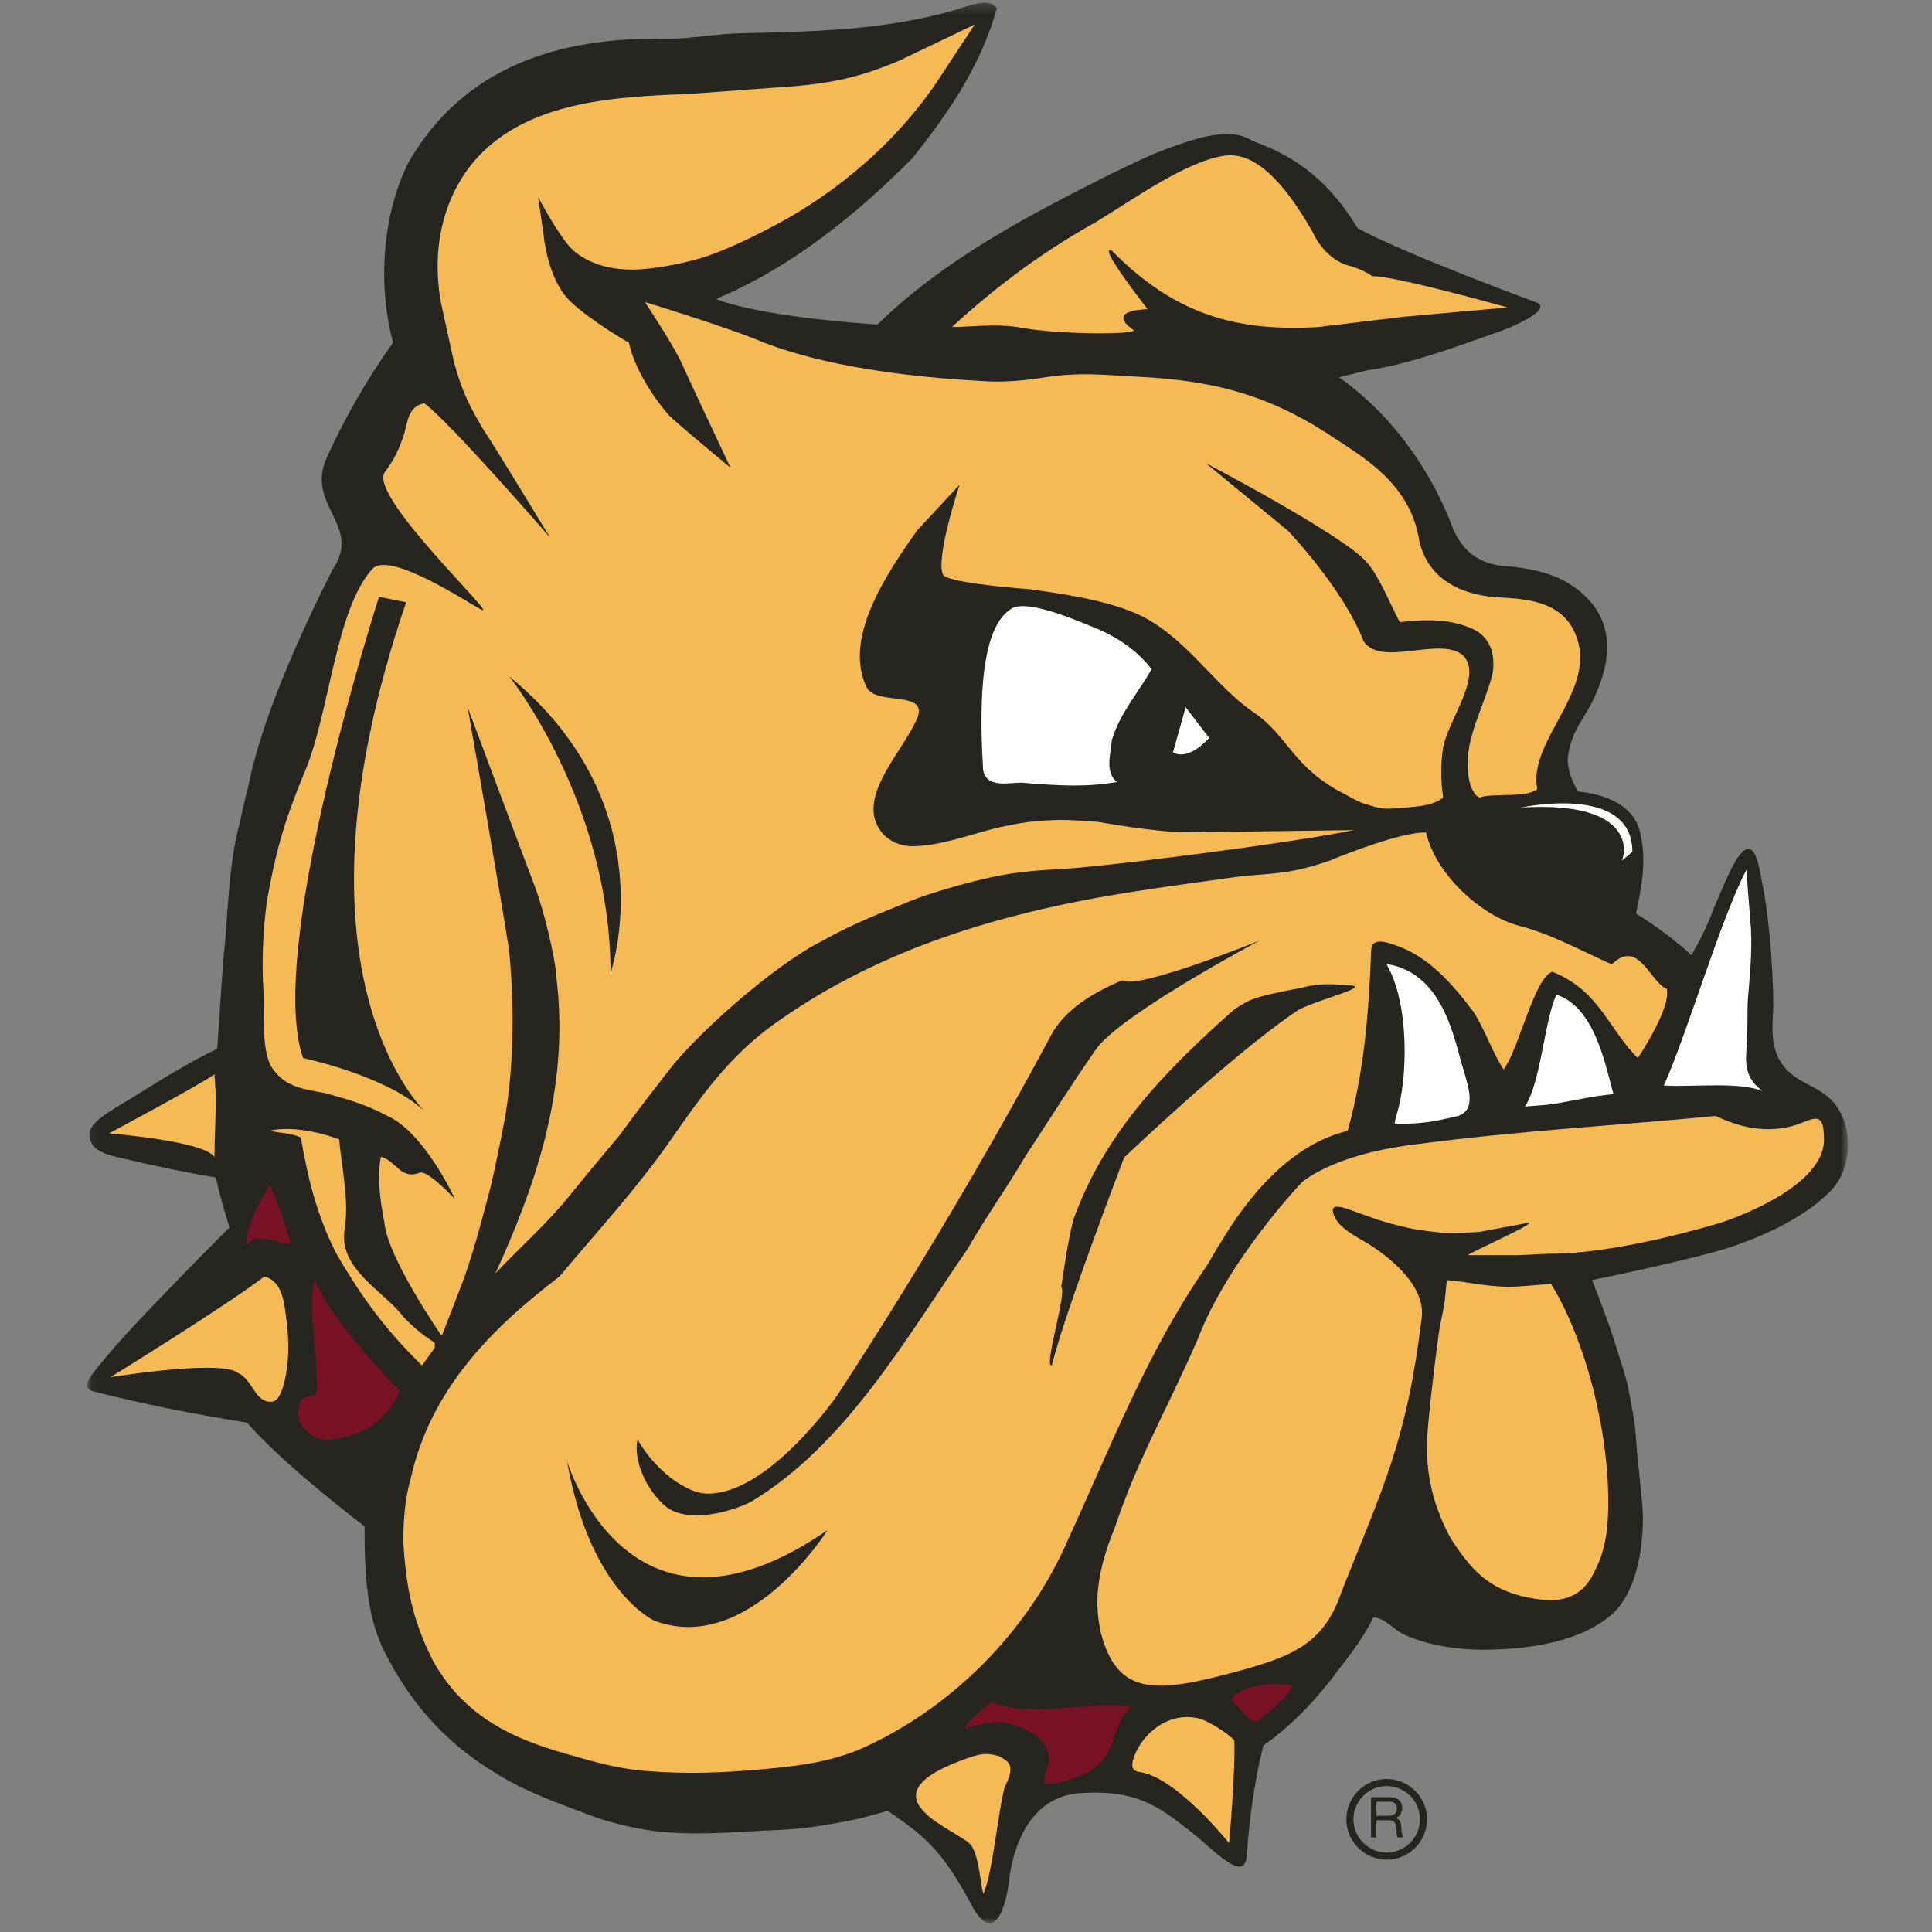 <?xml version="1.0" encoding="UTF-8"?>
<svg width="200px" height="200px" viewBox="0 0 200 200" version="1.1" xmlns="http://www.w3.org/2000/svg" xmlns:xlink="http://www.w3.org/1999/xlink">
    <rect x="0" y="0" width="200" height="200" fill="#808080" stroke="none"/>
    <title>minn-duluth</title>
    <defs>
        <polygon id="path-1" points="0.055 0.27 182.299 0.27 182.299 199.091 0.055 199.091"></polygon>
    </defs>
    <g id="minn-duluth" stroke="none" stroke-width="1" fill="none" fill-rule="evenodd">
        <g id="Group" transform="translate(0, 0)">
            <g id="minn-duluth" transform="translate(9, 0)">
                <g id="Group-3">
                    <mask id="mask-2" fill="white">
                        <use xlink:href="#path-1"></use>
                    </mask>
                    <g id="Clip-2"></g>
                    <path d="M94.195,0.835 C92.511,7.014 88.837,12.133 85.43,16.401 C79.663,22.205 73.035,27.523 65.846,30.63 L65.137,30.97 C69.84,32.758 79.983,33.485 81.847,33.591 C88.699,26.851 97.529,22.265 105.912,18.049 C108.097,17 109.948,16.073 111.771,15.409 C114.02,14.591 117.907,13.099 120.294,14.386 L121.014,14.727 C125.37,16.318 128.703,18.932 131.544,23.629 C136.674,26.4 150.066,31.318 150.066,31.318 C150.066,31.318 152.15,31.886 146.771,34.122 C142.188,35.713 137.327,37.633 132.497,38.344 L129.615,39.055 C135.231,43.025 139.275,48.903 141.485,54.895 C142.87,57.834 144.915,58.554 147.605,58.667 C150.748,59.045 152.453,59.727 153.93,60.75 C158.741,64.122 157.519,68.932 156.127,72 C155.246,74.187 153.713,75.352 153.315,78.335 C153.206,79.557 153.729,80.932 154.366,81.943 C156.837,82.168 159.982,83.162 160.731,85.974 C161.518,88.931 160.955,91.74 160.356,94.585 C161.816,95.409 164.704,97.527 166.089,98.875 C166.905,97.493 167.387,96.536 168.003,95.068 C168.4,94 169.591,91.252 170.076,90.239 C172.584,85.011 173.116,89.841 173.457,91.631 C173.94,93.591 174.565,99.725 174.565,103.96 C174.565,106.318 173.743,109.779 177.435,111.858 C179.203,112.855 181.099,113.477 182.008,116.318 C182.837,119.548 181.781,122.143 180.275,123.506 C177.86,125.921 173.929,127.8 170.559,128.961 C167.002,130.234 155.815,132.517 155.815,132.517 C155.815,132.517 157.47,136.763 157.945,138.296 C158.427,139.849 159.318,142.45 159.536,143.62 C159.879,145.456 160.288,147.169 160.389,149.35 C160.447,150.627 161.058,155.519 161.071,156.858 C161.127,161.575 159.877,165.097 158.173,166.83 C154.821,170.04 149.082,170.75 144.622,170.779 C141.851,170.796 138.725,170.294 136.44,169.245 C135.275,168.762 134.536,167.544 133.173,167.426 C131.866,170.125 129.905,172.298 128.912,173.718 C126.546,176.74 124.337,178.875 121.781,180.707 C121.032,183.59 120.36,187.711 120.076,192 C119.877,195.182 116.639,191.432 114.025,189.415 C110.908,187.009 108.571,185.125 102.321,185.665 C96.014,186.517 95.465,194.714 95.465,194.714 C95.465,194.714 94.622,202.029 91.87,197.746 C88.769,191.886 87.077,190.284 82.889,187.455 C82.065,187.711 79.764,188.307 79.764,188.307 C75.932,189.065 73.972,189.395 69.965,189.507 L69.678,189.529 C65.111,189.792 61.151,190.065 56.975,189.269 C55.667,189.013 53.668,188.514 52.377,188.023 C49.001,186.736 45.463,185.558 42.264,183.523 C36.615,180.118 33.23,175.75 30.872,171.12 C28.968,167.455 28.741,163.023 28.738,158.017 C25.36,155.396 19.735,150.893 16.569,147.27 C11.16,146.404 5.823,145.361 0.58,144.013 C-0.691,143.648 0.275,142.512 2.041,140.418 C5.133,136.659 14.759,127.063 14.759,127.063 C14.759,127.063 13.741,123.875 13.349,121.886 C10.773,121.508 5.797,120.418 4.48,120.097 C2.065,119.529 0.318,119.263 0.244,117.426 C0.246,116.176 2.463,114.984 4.362,113.833 C7.488,111.895 10.175,110.178 13.485,108.563 C13.485,108.563 13.866,103.056 14.054,100.21 L14.06,99.828 C14.659,94.885 14.565,89.642 15.857,85.075 C16.127,83.705 16.29,82.973 16.667,81.574 C18.003,74.67 21.923,65.892 25.405,59.013 C28.599,54.358 22.548,52.369 24.845,47.331 C26.733,43.186 29.001,39.243 31.696,35.461 C30.049,29.469 30.611,22.093 33.306,16.775 C38.998,6.927 48.852,3.828 59.678,4.017 C62.544,4.067 64.963,3.449 68.534,3.425 C76.44,3.25 82.808,2.996 89.549,1.124 C91.44,0.579 93.317,-0.329 94.195,0.835" id="Fill-1" fill="#262520" mask="url(#mask-2)"></path>
                </g>
                <path d="M114,86.161 L131.149,85.936 C124.821,87.246 105.744,89.685 101.099,89.94 L99.168,90.062 C98.413,90.101 97.089,90.234 96.255,90.353 C92.917,90.75 87.349,92.412 85.35,93.227 C82.122,94.556 79.586,95.473 76.198,97.356 C71.028,99.94 63.031,107.156 60.266,110.762 C58.605,112.929 56.975,114.969 55.212,117.426 C53.329,119.699 51.866,121.418 50.007,123.717 C47.558,126.746 45.065,128.885 42.294,131.806 C46.337,122.931 49.633,113.533 48.771,102.861 C48.685,101.875 48.476,100.03 48.476,100.03 C48.065,97.335 47.029,93.495 46.355,91.735 C45.288,88.963 39.41,73.205 39.41,73.205 C39.41,73.205 43.492,96.533 43.716,98.555 C44.278,104.321 44.195,110.75 43.173,116.266 C42.718,118.553 41.907,122.801 41.204,125.03 C40.434,128.081 39.385,131.545 38.552,133.591 C38.251,134.416 36.726,138.296 36.726,138.296 C36.726,138.296 31.173,130.308 30.798,126.601 C30.386,124.429 30.012,122.033 30.424,119.749 C32.034,120.161 32.416,122.135 34.401,121.419 C35.155,120.961 38.1,124.129 38.1,124.129 C38.1,124.129 34.915,117.114 30.947,115.444 C28.996,114.395 27.02,113.794 24.507,113.121 C22.226,112.757 20.532,112.405 19.347,110.787 C17.945,109.121 18.435,104.84 18.249,102.038 C18.125,100.194 18.155,96.252 18.695,92.947 C19.725,87.085 20.875,83.945 22.605,79.765 C25.155,73.6 25.76,62.87 29.65,58.788 C31.631,57.163 39.61,62.497 40.826,63.115 C42.786,64.107 29.272,51.527 30.798,48.941 C31.942,47.323 32.113,46.886 32.756,45.22 C33.249,43.496 33.267,42.076 34.917,41.752 C37.396,43.496 47.96,55.668 47.96,55.668 C47.96,55.668 42.036,45.921 41.021,44.447 C39.747,42.238 38.874,40.769 37.987,37.445 L36.639,31.3 C35.426,24.463 37.643,18.951 41.021,15.69 C46.47,10.428 54.853,10.008 62.529,9.709 L71.298,9.065 C77.264,8.705 80.184,7.92 84.095,6.274 L91.895,2.54 L87.901,8.613 C82.958,15.84 76.185,20.845 70.37,23.762 C68.76,24.633 66.325,25.747 64.499,26.414 C62.552,27.087 60.295,27.55 58.23,27.795 C55.32,28.143 52.429,27.715 50.381,25.95 C49.006,24.765 46.712,20.408 46.712,20.408 L47.274,24.34 C47.274,24.34 47.669,28.929 50.029,31.186 C52.188,33.25 56.108,35.485 56.108,35.485 C56.492,37.315 57.785,40.12 60.218,42.965 C61.022,43.795 66.62,48.42 66.62,48.42 C66.62,48.42 62.113,38.856 61.582,37.645 C60.881,35.977 57.758,31.266 57.758,31.266 C57.758,31.266 66.676,33.989 70.124,35.485 C76.317,37.853 84.591,39.043 93.362,39.482 C95.008,39.564 97.188,39.386 99.025,39.084 C102.945,38.477 105.213,38.827 109.003,39.012 C117.525,39.426 123.184,41.328 129.363,45.506 C131.928,47.242 137.055,50.066 137.93,56.008 C138.897,60.2 142.631,61.709 146.452,61.858 C148.938,61.996 152.075,62.265 153.651,64.789 C157.264,70.864 149.087,76.347 150.135,81.665 C149.087,82.675 145.453,82.042 144.18,82.565 C143.281,82.266 142.853,80.272 142.945,79.039 C142.885,76.126 144.517,73.317 145.453,69.985 C145.852,68.215 145.484,66.188 143.688,65.221 C141.338,64.069 138.851,64.069 135.905,64.405 C135.044,62.795 133.692,59.509 132.541,58.265 C130.331,55.532 115.797,47.929 115.797,47.929 L124.342,54.949 C124.342,54.949 130.099,60.983 132.161,66.39 C134.015,69.136 140.195,65.755 142.49,67.892 C144.516,69.965 140.925,74.525 140.397,77.361 C140.136,78.971 140.136,80.918 140.397,82.565 C139.313,83.465 137.424,83.518 135.905,83.652 C134.028,83.817 133.701,83.645 132.497,83.277 C131.749,83.068 131.331,82.825 130.175,82.191 C124.802,79.454 124.409,76.238 120.815,73.766 C116.658,70.958 113.615,65.692 108.608,63.506 C105.042,61.95 99.975,61.352 97.636,60.997 C95.015,60.81 89.194,60.246 88.65,59.538 C87.751,57.965 90.335,50.176 90.335,50.176 L85.954,54.895 C82.61,59.601 78.249,66.205 80.749,71.22 C81.847,73.023 86.847,71.508 86.028,74.141 C84.868,77.248 80.375,81.592 81.647,85.075 C82.38,86.962 84.176,87.745 85.954,87.584 C89.194,87.422 93.106,85.781 95.465,85.449 C97.025,85.073 98.777,84.935 100.332,84.887 C101.835,84.842 103.215,85 104.638,85.075 C104.638,85.075 110.847,86.202 114,86.161" id="Fill-4" fill="#F5BA54"></path>
                <path d="M126.866,23.989 C128.116,26.725 130.275,27.398 130.275,27.398 C130.275,27.398 131.921,27.768 133.059,28.591 C135.37,28.535 147.063,31.828 147.063,31.828 L136.26,32.795 L127.453,33.856 C119.065,34.344 112.647,32.611 106.099,25.95 C104.465,25.21 109.806,32.015 109.806,32.015 C109.806,32.015 106.056,32 107.709,33.664 L108.39,34.218 C108.015,34.668 100.086,34.633 96.223,33.837 C93.723,33.515 91.533,33.851 89.549,33.851 C94.154,29.619 98.947,26.062 104.376,23.029 C108.514,20.523 113.812,16.664 117.857,16.102 C121.602,15.652 124.821,20.437 126.866,23.989" id="Fill-5" fill="#F5BA54"></path>
                <path d="M103.815,64.78 C106.248,65.715 108.497,67.063 110.218,69.274 C108.833,71.707 106.885,73.916 106.099,76.612 C105.987,77.96 105.35,79.945 106.623,80.955 C103.441,81.48 101.033,81.372 96.705,81.02 C95.232,81.042 93.105,81.592 92.768,79.683 C92.469,74.478 92.191,65.313 95.577,63.095 C96.889,61.996 101.343,63.746 103.815,64.78" id="Fill-6" fill="#FFFFFE"></path>
                <path d="M138.619,86.168 C139.63,90.549 144.368,94.847 148.336,95.859 C151.669,96.72 154.702,98.442 157.848,99.828 C160.635,97.114 161.792,101.667 163.552,102.379 C163.964,104.476 160.544,109.527 160.544,109.527 C157.585,106.644 156.565,102.508 151.695,100.598 C149.825,101.198 148.255,108.558 146.657,110.712 C145.535,109.065 144.629,106.344 143.468,104.658 C141.372,101.887 138.855,98.932 135.294,97.795 C134.806,97.64 132.945,96.886 132.945,98.402 C132.684,105.105 132.197,110.959 130.512,117.064 C124.709,118.448 120.294,123.705 117.415,128.553 C116.785,129.48 116.315,130.47 115.805,131.205 C109.737,140.005 106.025,149.667 101.605,159.29 C97.411,169.026 89.259,177.043 79.915,181.128 C76.457,182.535 73.079,182.875 69.499,183.187 C65.721,183.516 62.231,183.656 58.249,183.361 C55.754,183.202 53.588,182.679 51.582,182.114 C46.582,180.707 39.699,179.023 35.786,171.848 C33.565,167.437 33.045,164.045 32.745,159.665 C32.745,157.492 32.912,155.169 33.514,153.06 C35.559,143.932 41.732,137.609 48.921,132.143 C52.89,127.387 56.972,123.006 60.604,117.764 C63.59,113.477 66.485,109.345 71.127,106.015 C80.9,99.007 92.846,94.685 108.589,92.265 C113.499,91.511 114.915,91.356 119.764,90.675 C123.893,90.372 125.18,90.258 128.589,89.119 C130.407,88.364 135.975,86.168 138.619,86.168" id="Fill-7" fill="#F5BA54"></path>
                <path d="M172.264,96.233 C172.391,98.73 172.113,101.264 171.923,103.619 C171.876,104.845 171.934,105.459 171.837,107.711 C171.795,109.614 171.276,111.262 173.428,112.935 C170.928,111.944 166.31,112.56 163.239,112.373 C165.748,106.755 169.005,95.446 171.777,90.055 L172.264,96.233" id="Fill-8" fill="#FFFFFE"></path>
                <path d="M121.414,97.356 C121.414,97.356 106.98,105.012 104.451,108.627 C101.999,112.135 99.546,116.042 97.113,119.749 C94.938,123.423 93.212,125.723 91.158,129.297 C84.718,138.659 78.552,149.55 68.741,155.466 C66.495,156.589 62.326,157.643 60.079,156.07 C57.775,154.273 56.525,150.921 57.009,149.03 C58.694,152.025 61.891,154.544 64.139,154.614 C70.466,154.811 77.604,144.536 77.604,144.536 C77.604,144.536 88.837,127.687 99.808,107.167 C101.207,104.55 104.044,102.795 107.185,101.475 C108.608,102.561 121.414,97.356 121.414,97.356" id="Fill-9" fill="#262520"></path>
                <path d="M130.999,102.025 C132.604,102.31 126.241,103.761 124.972,104.845 C118.455,109.265 107.372,119.824 107.372,119.824 C107.372,119.824 101.193,135.925 99.883,141.355 C98.985,141.542 101.493,133.753 100.856,133.229 C101.231,130.869 101.531,128.511 102.13,126.226 C105.275,117.465 111.304,111.098 118.793,104.472 C120.484,103.439 120.438,103.255 125.862,102.227 C127.559,101.755 129.1,101.869 130.999,102.025" id="Fill-10" fill="#262520"></path>
                <path d="M142.57,110.949 C142.945,112.435 144.064,115.219 141.485,115.63 C139.501,116.084 138.201,116.364 135.381,116.342 C135.42,116.095 135.433,115.873 135.521,115.617 L135.568,115.444 C136.728,111.773 136.953,103.909 134.519,99.79 C140.698,100.726 141.622,108.238 142.57,110.949" id="Fill-11" fill="#FFFFFE"></path>
                <path d="M158.035,113.271 C156.012,113.421 154.085,113.908 152.207,114.216 C151.142,114.415 150.246,114.429 148.86,114.544 C150.508,112.111 150.883,105.557 152.118,102.973 C156.237,104.284 157.248,110.686 158.035,113.271" id="Fill-12" fill="#FFFFFE"></path>
                <path d="M13.199,119.824 C12.45,118.138 2.277,117.327 2.277,117.327 C2.277,117.327 11.514,112.41 13.199,111.211 L13.349,113.458 C13.349,115.255 13.199,118.026 13.199,119.824" id="Fill-13" fill="#F5BA54"></path>
                <path d="M176.412,116.603 C178.685,115.964 179.821,114.657 179.821,118.004 C179.784,123.209 169.155,126.564 169.155,126.564 C169.155,126.564 158.627,129.841 151.355,129.785 L148.187,129.934 L142.944,129.934 C143.475,129.519 149.684,126.788 149.31,126.564 L144.215,127.512 C143.436,127.596 142.017,127.627 141.11,127.649 C140.33,127.668 137.718,127.322 137.075,127.171 C136.293,127.024 133.944,126.447 132.497,125.852 C131.165,125.504 127.967,123.755 129.277,126.189 C130.01,127.435 131.892,128.246 133.022,128.998 C134.518,129.992 138.627,132.946 138.173,136.432 C136.625,149.125 134.232,153.817 129.877,164.765 C128.135,170.03 124.877,171.394 119.764,172.833 C110.742,175.333 106.712,175.715 104.953,169.007 C104.544,166.965 104.006,163.894 106.436,158.055 C108.683,151.24 111.845,145.855 114.991,138.628 C118.117,130.418 125.711,122.455 125.711,122.455 C125.711,122.455 128.665,119.614 137.112,118.515 C148.552,117 157.806,116.572 168.589,115.523 C170.726,116.498 173.312,117.363 176.412,116.603" id="Fill-14" fill="#F5BA54"></path>
                <path d="M26.117,117.951 C26.343,120.909 27.204,124.242 26.642,127.499 C26.192,131.468 30.76,133.678 32.745,136.299 C33.644,137.273 34.842,138.285 36.003,138.995 L36.003,139.52 L34.686,141.356 C31.016,137.762 28.485,134.415 25.743,129.634 C23.713,125.58 22.822,121.733 22.148,117.764 C21.175,117.277 20.015,117.315 18.928,117.053 C21.025,116.565 23.945,117.128 26.117,117.951" id="Fill-15" fill="#F5BA54"></path>
                <path d="M21.071,128.705 C19.797,128.855 17.58,127.35 16.569,128.923 C16.344,126.975 17.916,124.46 18.928,122.625 C19.752,124.423 20.547,126.758 21.071,128.705" id="Fill-16" fill="#791127"></path>
                <path d="M20.531,135.722 C20.772,137.505 21.025,139.302 20.685,141.745 C20.529,142.896 20.085,145.01 19.19,145.099 C17.491,145.267 17.264,143.194 15.928,142.29 L15.258,141.916 C12.637,140.905 2.435,142.568 2.435,142.568 C2.435,142.568 14.472,135.138 18.366,132.143 C20.015,132.555 20.351,134.386 20.531,135.722" id="Fill-17" fill="#F5BA54"></path>
                <path d="M147.094,133.221 C148.215,133.205 150.433,133.004 151.557,132.892 C155.675,139.595 158.135,150.825 157.339,158.477 C157.037,160.517 156.664,161.544 155.863,163.072 C154.082,166.469 150.532,165.555 149.839,165.494 C145.095,164.729 143.286,162.455 141.193,159.287 C137.984,153.364 138.743,148.83 138.93,146.583 C139.016,145.551 139.575,140.598 139.948,137.984 C140.305,135.828 140.494,135.656 140.673,133.535 L140.773,132.517 C143.244,132.743 144.271,133.098 147.094,133.221" id="Fill-18" fill="#F5BA54"></path>
                <path d="M32.339,143.938 C32.339,143.938 32.075,145.295 30.627,146.54 C29.84,147.53 28.581,148.171 27.681,148.477 C25.85,148.944 23.741,149.916 22.093,147.341 C21.809,146.583 21.662,145.757 22.226,144.916 C22.984,144.235 23.493,144.948 23.779,144.007 C23.891,143.484 23.779,143.114 23.758,142.215 C23.834,140.193 22.756,134.386 23.627,132.517 C25.125,136.636 32.339,143.938 32.339,143.938" id="Fill-19" fill="#791127"></path>
                <path d="M124.764,174.493 C124.201,175.877 122.52,177.041 121.284,178.08 C120.464,178.769 119.281,176.474 118.457,176.063 C118.794,175.164 120.175,174.664 121.269,174.494 C122.364,174.323 123.996,174.273 124.764,174.493" id="Fill-20" fill="#791127"></path>
                <path d="M108.087,176.688 C105.655,178.71 107.15,182.568 102.036,184.131 C100.858,184.491 99.935,184.788 99.074,184.638 C98.962,183.327 99.991,182.484 99.434,181.234 C98.68,179.544 97.008,178.818 95.19,178.364 C93.467,178.065 92.319,178.649 90.822,178.874 C91.383,177.864 92.765,176.987 93.627,176.2 C98.008,177.923 103.258,176.051 108.087,176.688" id="Fill-21" fill="#791127"></path>
                <path d="M118.773,180.164 C118.915,183.18 118.24,190.81 118.24,190.81 C118.24,190.81 112.739,183.89 108.907,183.428 C107.708,183.285 108.345,181.849 108.765,181.051 C109.971,178.85 112.314,177.395 114.726,177.821 C115.822,177.899 118.24,179.525 118.773,180.164" id="Fill-22" fill="#F5BA54"></path>
                <path d="M94.987,182.136 C96.127,182.819 95.403,184.145 95.009,184.995 C94.295,187.563 93.796,193.771 92.796,196.053 C92.512,195.196 92.365,192.184 91.548,191.058 C90.585,189.558 79.914,186.229 90.406,182.283 C91.959,181.698 93.015,181.277 94.538,181.854 L94.987,182.136" id="Fill-23" fill="#F5BA54"></path>
                <path d="M113.737,73.205 L116.172,76.387 C116.172,76.387 114.112,78.821 112.427,77.885 L113.737,73.205" id="Fill-24" fill="#FFFFFE"></path>
                <path d="M148.463,83.599 C148.463,83.599 159.982,81.068 159.982,88.183 L158.858,89.119 C159.234,88.667 160.684,82.848 148.463,83.599" id="Fill-25" fill="#FFFFFE"></path>
                <path d="M49.707,151.277 C49.707,151.277 56.073,172.62 76.667,158.392 C76.667,158.392 68.43,171.497 58.694,167.754 C58.694,167.754 52.036,164.727 49.707,151.277" id="Fill-26" fill="#262520"></path>
                <path d="M43.716,70.022 C43.716,70.022 54.201,83.127 54.201,100.726 C54.201,100.726 60.192,83.502 43.716,70.022" id="Fill-27" fill="#262520"></path>
                <path d="M30.236,61.785 C30.236,61.785 18.441,98.293 22.373,109.527 C22.373,109.527 31.431,111.432 35.161,115.251 C35.161,115.251 19.764,101.205 33.045,62.345 L30.236,61.785" id="Fill-28" fill="#262520"></path>
                <path d="M134.551,191.778 C132.657,191.778 131.108,190.229 131.108,188.336 C131.108,186.443 132.657,184.894 134.551,184.894 C136.445,184.894 137.994,186.443 137.994,188.336 C137.994,190.229 136.445,191.778 134.551,191.778 Z M134.551,184.16 C132.254,184.16 130.375,186.04 130.375,188.336 C130.375,190.633 132.254,192.512 134.551,192.512 C136.847,192.512 138.727,190.633 138.727,188.336 C138.727,186.04 136.847,184.16 134.551,184.16 L134.551,184.16 Z" id="Fill-29" fill="#262520"></path>
                <path d="M135.01,187.939 C135.126,187.919 135.229,187.882 135.316,187.825 C135.403,187.768 135.474,187.693 135.525,187.598 C135.579,187.502 135.605,187.378 135.605,187.227 C135.605,187.017 135.546,186.846 135.43,186.715 C135.313,186.582 135.125,186.515 134.865,186.515 L133.488,186.515 L133.488,187.968 L134.642,187.968 C134.77,187.968 134.893,187.958 135.01,187.939 Z M134.893,186.05 C135.29,186.05 135.6,186.146 135.823,186.341 C136.046,186.535 136.158,186.802 136.158,187.14 C136.158,187.393 136.102,187.614 135.986,187.805 C135.872,187.995 135.688,188.125 135.435,188.195 L135.435,188.207 C135.556,188.23 135.655,188.269 135.73,188.324 C135.806,188.377 135.865,188.443 135.911,188.518 C135.955,188.595 135.988,188.679 136.009,188.773 C136.031,188.865 136.048,188.963 136.06,189.064 C136.067,189.165 136.074,189.268 136.076,189.373 C136.081,189.478 136.091,189.581 136.106,189.683 C136.121,189.784 136.145,189.879 136.174,189.971 C136.203,190.062 136.246,190.143 136.304,190.213 L135.686,190.213 C135.647,190.17 135.622,190.112 135.607,190.037 C135.594,189.965 135.585,189.881 135.582,189.79 C135.578,189.699 135.574,189.601 135.57,189.495 C135.565,189.39 135.554,189.287 135.535,189.186 C135.519,189.085 135.5,188.989 135.476,188.898 C135.453,188.806 135.416,188.726 135.365,188.659 C135.315,188.59 135.248,188.536 135.167,188.495 C135.086,188.455 134.977,188.435 134.841,188.435 L133.488,188.435 L133.488,190.213 L132.934,190.213 L132.934,186.05 L134.893,186.05 L134.893,186.05 Z" id="Fill-30" fill="#262520"></path>
            </g>
        </g>
    </g>
</svg>